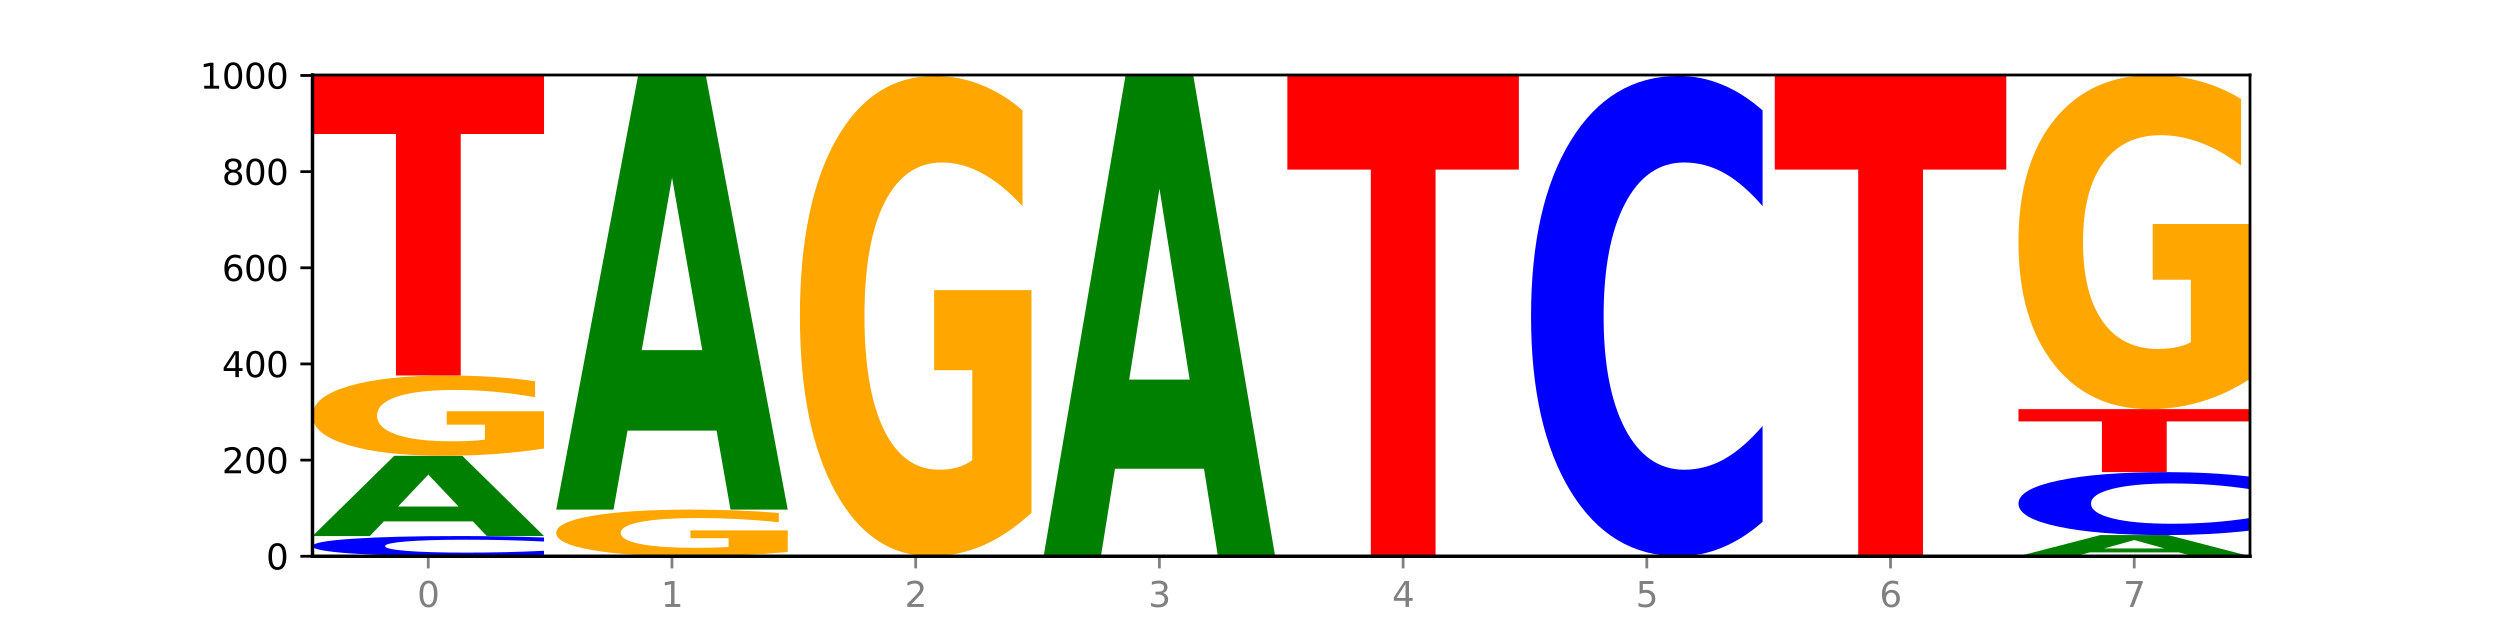 <?xml version="1.0" encoding="utf-8" standalone="no"?>
<!DOCTYPE svg PUBLIC "-//W3C//DTD SVG 1.1//EN"
  "http://www.w3.org/Graphics/SVG/1.1/DTD/svg11.dtd">
<svg xmlns:xlink="http://www.w3.org/1999/xlink" width="720pt" height="180pt" viewBox="0 0 720 180" xmlns="http://www.w3.org/2000/svg" version="1.1">
 <defs>
  <style type="text/css">*{stroke-linejoin: round; stroke-linecap: butt}</style>
 </defs>
 <g id="figure_1">
  <g id="patch_1">
   <path d="M 0 180 
L 720 180 
L 720 0 
L 0 0 
z
" style="fill: #ffffff"/>
  </g>
  <g id="axes_1">
   <g id="patch_2">
    <path d="M 90 160.2 
L 648 160.2 
L 648 21.6 
L 90 21.6 
z
" style="fill: #ffffff"/>
   </g>
   <g id="line2d_1">
    <path d="M 90 160.2 
L 648 160.2 
" clip-path="url(#p785f873a12)" style="fill: none; stroke: #000000; stroke-width: 0.5; stroke-linecap: square"/>
   </g>
   <g id="patch_3">
    <path d="M 156.679 159.783 
Q 151.102 159.99 145.07 160.094 
Q 139.039 160.2 132.47 160.2 
Q 112.882 160.2 101.441 159.417 
Q 90 158.634 90 157.294 
Q 90 155.95 101.441 155.168 
Q 112.882 154.385 132.47 154.385 
Q 139.039 154.385 145.07 154.49 
Q 151.102 154.595 156.679 154.801 
L 156.679 155.961 
Q 151.051 155.687 145.591 155.559 
Q 140.131 155.432 134.1 155.432 
Q 123.281 155.432 117.082 155.928 
Q 110.899 156.423 110.899 157.294 
Q 110.899 158.161 117.082 158.658 
Q 123.281 159.152 134.1 159.152 
Q 140.131 159.152 145.591 159.025 
Q 151.051 158.897 156.679 158.623 
L 156.679 159.783 
z
" clip-path="url(#p785f873a12)" style="fill: #0000ff"/>
   </g>
   <g id="patch_4">
    <path d="M 136.189 150.172 
L 110.545 150.172 
L 106.496 154.385 
L 90 154.385 
L 113.558 131.262 
L 133.121 131.262 
L 156.679 154.385 
L 140.197 154.385 
L 136.189 150.172 
z
M 114.635 145.881 
L 132.058 145.881 
L 123.36 136.683 
L 114.635 145.881 
z
" clip-path="url(#p785f873a12)" style="fill: #008000"/>
   </g>
   <g id="patch_5">
    <path d="M 156.679 129.169 
Q 149.955 130.215 142.722 130.741 
Q 135.489 131.262 127.778 131.262 
Q 110.353 131.262 100.177 128.147 
Q 90 125.033 90 119.707 
Q 90 114.319 100.356 111.229 
Q 110.727 108.138 128.764 108.138 
Q 135.713 108.138 142.079 108.559 
Q 148.46 108.974 154.109 109.796 
L 154.109 114.405 
Q 148.281 113.35 142.513 112.829 
Q 136.744 112.304 130.946 112.304 
Q 120.216 112.304 114.403 114.224 
Q 108.59 116.139 108.59 119.707 
Q 108.59 123.242 114.194 125.171 
Q 119.798 127.096 130.109 127.096 
Q 132.919 127.096 135.325 126.987 
Q 137.731 126.872 139.643 126.633 
L 139.643 122.306 
L 128.66 122.306 
L 128.66 118.451 
L 156.679 118.451 
L 156.679 129.169 
z
" clip-path="url(#p785f873a12)" style="fill: #ffa600"/>
   </g>
   <g id="patch_6">
    <path d="M 90 21.738 
L 156.679 21.738 
L 156.679 38.589 
L 132.69 38.589 
L 132.69 108.138 
L 114.036 108.138 
L 114.036 38.589 
L 90 38.589 
L 90 21.738 
z
" clip-path="url(#p785f873a12)" style="fill: #ff0000"/>
   </g>
   <g id="patch_7">
    <path d="M 226.868 158.985 
Q 220.143 159.592 212.91 159.898 
Q 205.678 160.2 197.967 160.2 
Q 180.542 160.2 170.365 158.391 
Q 160.189 156.582 160.189 153.489 
Q 160.189 150.359 170.545 148.564 
Q 180.916 146.769 198.953 146.769 
Q 205.902 146.769 212.268 147.013 
Q 218.649 147.255 224.298 147.732 
L 224.298 150.409 
Q 218.47 149.796 212.701 149.494 
Q 206.933 149.188 201.135 149.188 
Q 190.405 149.188 184.592 150.304 
Q 178.779 151.416 178.779 153.489 
Q 178.779 155.542 184.383 156.663 
Q 189.987 157.781 200.298 157.781 
Q 203.107 157.781 205.513 157.717 
Q 207.919 157.65 209.832 157.512 
L 209.832 154.998 
L 198.848 154.998 
L 198.848 152.759 
L 226.868 152.759 
L 226.868 158.985 
z
" clip-path="url(#p785f873a12)" style="fill: #ffa600"/>
   </g>
   <g id="patch_8">
    <path d="M 206.377 124.018 
L 180.734 124.018 
L 176.685 146.769 
L 160.189 146.769 
L 183.747 21.877 
L 203.31 21.877 
L 226.868 146.769 
L 210.386 146.769 
L 206.377 124.018 
z
M 184.824 100.838 
L 202.247 100.838 
L 193.549 51.159 
L 184.824 100.838 
z
" clip-path="url(#p785f873a12)" style="fill: #008000"/>
   </g>
   <g id="patch_9">
    <path d="M 297.057 147.685 
Q 290.332 153.942 283.099 157.086 
Q 275.866 160.2 268.155 160.2 
Q 250.731 160.2 240.554 141.57 
Q 230.377 122.94 230.377 91.081 
Q 230.377 58.851 240.733 40.364 
Q 251.104 21.877 269.142 21.877 
Q 276.09 21.877 282.457 24.391 
Q 288.838 26.877 294.486 31.792 
L 294.486 59.365 
Q 288.658 53.05 282.89 49.936 
Q 277.122 46.793 271.323 46.793 
Q 260.594 46.793 254.781 58.279 
Q 248.967 69.737 248.967 91.081 
Q 248.967 112.226 254.571 123.769 
Q 260.175 135.284 270.487 135.284 
Q 273.296 135.284 275.702 134.627 
Q 278.108 133.941 280.021 132.513 
L 280.021 106.625 
L 269.037 106.625 
L 269.037 83.567 
L 297.057 83.567 
L 297.057 147.685 
z
" clip-path="url(#p785f873a12)" style="fill: #ffa600"/>
   </g>
   <g id="patch_10">
    <path d="M 346.755 135.002 
L 321.111 135.002 
L 317.062 160.2 
L 300.566 160.2 
L 324.124 21.877 
L 343.687 21.877 
L 367.245 160.2 
L 350.763 160.2 
L 346.755 135.002 
z
M 325.201 109.329 
L 342.624 109.329 
L 333.926 54.308 
L 325.201 109.329 
z
" clip-path="url(#p785f873a12)" style="fill: #008000"/>
   </g>
   <g id="patch_11">
    <path d="M 370.755 21.877 
L 437.434 21.877 
L 437.434 48.854 
L 413.445 48.854 
L 413.445 160.2 
L 394.79 160.2 
L 394.79 48.854 
L 370.755 48.854 
L 370.755 21.877 
z
" clip-path="url(#p785f873a12)" style="fill: #ff0000"/>
   </g>
   <g id="patch_12">
    <path d="M 507.623 150.285 
Q 502.045 155.2 496.014 157.686 
Q 489.983 160.2 483.414 160.2 
Q 463.825 160.2 452.384 141.57 
Q 440.943 122.94 440.943 91.081 
Q 440.943 59.108 452.384 40.507 
Q 463.825 21.877 483.414 21.877 
Q 489.983 21.877 496.014 24.391 
Q 502.045 26.877 507.623 31.792 
L 507.623 59.365 
Q 501.995 52.85 496.535 49.822 
Q 491.075 46.793 485.043 46.793 
Q 474.224 46.793 468.025 58.594 
Q 461.843 70.366 461.843 91.081 
Q 461.843 111.711 468.025 123.512 
Q 474.224 135.284 485.043 135.284 
Q 491.075 135.284 496.535 132.255 
Q 501.995 129.198 507.623 122.683 
L 507.623 150.285 
z
" clip-path="url(#p785f873a12)" style="fill: #0000ff"/>
   </g>
   <g id="patch_13">
    <path d="M 511.132 21.877 
L 577.811 21.877 
L 577.811 48.854 
L 553.822 48.854 
L 553.822 160.2 
L 535.168 160.2 
L 535.168 48.854 
L 511.132 48.854 
L 511.132 21.877 
z
" clip-path="url(#p785f873a12)" style="fill: #ff0000"/>
   </g>
   <g id="patch_14">
    <path d="M 627.51 159.09 
L 601.866 159.09 
L 597.817 160.2 
L 581.321 160.2 
L 604.879 154.108 
L 624.442 154.108 
L 648 160.2 
L 631.518 160.2 
L 627.51 159.09 
z
M 605.956 157.959 
L 623.379 157.959 
L 614.681 155.536 
L 605.956 157.959 
z
" clip-path="url(#p785f873a12)" style="fill: #008000"/>
   </g>
   <g id="patch_15">
    <path d="M 648 152.808 
Q 642.422 153.452 636.391 153.778 
Q 630.36 154.108 623.791 154.108 
Q 604.202 154.108 592.762 151.665 
Q 581.321 149.222 581.321 145.044 
Q 581.321 140.851 592.762 138.412 
Q 604.202 135.969 623.791 135.969 
Q 630.36 135.969 636.391 136.299 
Q 642.422 136.625 648 137.269 
L 648 140.885 
Q 642.372 140.031 636.912 139.634 
Q 631.452 139.236 625.421 139.236 
Q 614.602 139.236 608.402 140.784 
Q 602.22 142.328 602.22 145.044 
Q 602.22 147.749 608.402 149.297 
Q 614.602 150.84 625.421 150.84 
Q 631.452 150.84 636.912 150.443 
Q 642.372 150.042 648 149.188 
L 648 152.808 
z
" clip-path="url(#p785f873a12)" style="fill: #0000ff"/>
   </g>
   <g id="patch_16">
    <path d="M 581.321 117.831 
L 648 117.831 
L 648 121.368 
L 624.011 121.368 
L 624.011 135.969 
L 605.356 135.969 
L 605.356 121.368 
L 581.321 121.368 
L 581.321 117.831 
z
" clip-path="url(#p785f873a12)" style="fill: #ff0000"/>
   </g>
   <g id="patch_17">
    <path d="M 648 109.124 
Q 641.275 113.477 634.042 115.664 
Q 626.81 117.831 619.099 117.831 
Q 601.674 117.831 591.497 104.87 
Q 581.321 91.909 581.321 69.745 
Q 581.321 47.322 591.677 34.461 
Q 602.048 21.6 620.085 21.6 
Q 627.034 21.6 633.4 23.349 
Q 639.781 25.079 645.43 28.498 
L 645.43 47.68 
Q 639.602 43.287 633.833 41.12 
Q 628.065 38.934 622.267 38.934 
Q 611.537 38.934 605.724 46.925 
Q 599.911 54.896 599.911 69.745 
Q 599.911 84.455 605.515 92.486 
Q 611.119 100.497 621.43 100.497 
Q 624.239 100.497 626.645 100.04 
Q 629.051 99.563 630.964 98.569 
L 630.964 80.559 
L 619.98 80.559 
L 619.98 64.517 
L 648 64.517 
L 648 109.124 
z
" clip-path="url(#p785f873a12)" style="fill: #ffa600"/>
   </g>
   <g id="matplotlib.axis_1">
    <g id="xtick_1">
     <g id="line2d_2">
      <defs>
       <path id="mae9fb7f7ab" d="M 0 0 
L 0 3.5 
" style="stroke: #808080; stroke-width: 0.8"/>
      </defs>
      <g>
       <use xlink:href="#mae9fb7f7ab" x="123.34" y="160.2" style="fill: #808080; stroke: #808080; stroke-width: 0.8"/>
      </g>
     </g>
     <g id="text_1">
      <!-- 0 -->
      <g style="fill: #808080" transform="translate(120.158 174.798) scale(0.1 -0.1)">
       <defs>
        <path id="DejaVuSans-30" d="M 2034 4250 
Q 1547 4250 1301 3770 
Q 1056 3291 1056 2328 
Q 1056 1369 1301 889 
Q 1547 409 2034 409 
Q 2525 409 2770 889 
Q 3016 1369 3016 2328 
Q 3016 3291 2770 3770 
Q 2525 4250 2034 4250 
z
M 2034 4750 
Q 2819 4750 3233 4129 
Q 3647 3509 3647 2328 
Q 3647 1150 3233 529 
Q 2819 -91 2034 -91 
Q 1250 -91 836 529 
Q 422 1150 422 2328 
Q 422 3509 836 4129 
Q 1250 4750 2034 4750 
z
" transform="scale(0.016)"/>
       </defs>
       <use xlink:href="#DejaVuSans-30"/>
      </g>
     </g>
    </g>
    <g id="xtick_2">
     <g id="line2d_3">
      <g>
       <use xlink:href="#mae9fb7f7ab" x="193.528" y="160.2" style="fill: #808080; stroke: #808080; stroke-width: 0.8"/>
      </g>
     </g>
     <g id="text_2">
      <!-- 1 -->
      <g style="fill: #808080" transform="translate(190.347 174.798) scale(0.1 -0.1)">
       <defs>
        <path id="DejaVuSans-31" d="M 794 531 
L 1825 531 
L 1825 4091 
L 703 3866 
L 703 4441 
L 1819 4666 
L 2450 4666 
L 2450 531 
L 3481 531 
L 3481 0 
L 794 0 
L 794 531 
z
" transform="scale(0.016)"/>
       </defs>
       <use xlink:href="#DejaVuSans-31"/>
      </g>
     </g>
    </g>
    <g id="xtick_3">
     <g id="line2d_4">
      <g>
       <use xlink:href="#mae9fb7f7ab" x="263.717" y="160.2" style="fill: #808080; stroke: #808080; stroke-width: 0.8"/>
      </g>
     </g>
     <g id="text_3">
      <!-- 2 -->
      <g style="fill: #808080" transform="translate(260.536 174.798) scale(0.1 -0.1)">
       <defs>
        <path id="DejaVuSans-32" d="M 1228 531 
L 3431 531 
L 3431 0 
L 469 0 
L 469 531 
Q 828 903 1448 1529 
Q 2069 2156 2228 2338 
Q 2531 2678 2651 2914 
Q 2772 3150 2772 3378 
Q 2772 3750 2511 3984 
Q 2250 4219 1831 4219 
Q 1534 4219 1204 4116 
Q 875 4013 500 3803 
L 500 4441 
Q 881 4594 1212 4672 
Q 1544 4750 1819 4750 
Q 2544 4750 2975 4387 
Q 3406 4025 3406 3419 
Q 3406 3131 3298 2873 
Q 3191 2616 2906 2266 
Q 2828 2175 2409 1742 
Q 1991 1309 1228 531 
z
" transform="scale(0.016)"/>
       </defs>
       <use xlink:href="#DejaVuSans-32"/>
      </g>
     </g>
    </g>
    <g id="xtick_4">
     <g id="line2d_5">
      <g>
       <use xlink:href="#mae9fb7f7ab" x="333.906" y="160.2" style="fill: #808080; stroke: #808080; stroke-width: 0.8"/>
      </g>
     </g>
     <g id="text_4">
      <!-- 3 -->
      <g style="fill: #808080" transform="translate(330.724 174.798) scale(0.1 -0.1)">
       <defs>
        <path id="DejaVuSans-33" d="M 2597 2516 
Q 3050 2419 3304 2112 
Q 3559 1806 3559 1356 
Q 3559 666 3084 287 
Q 2609 -91 1734 -91 
Q 1441 -91 1130 -33 
Q 819 25 488 141 
L 488 750 
Q 750 597 1062 519 
Q 1375 441 1716 441 
Q 2309 441 2620 675 
Q 2931 909 2931 1356 
Q 2931 1769 2642 2001 
Q 2353 2234 1838 2234 
L 1294 2234 
L 1294 2753 
L 1863 2753 
Q 2328 2753 2575 2939 
Q 2822 3125 2822 3475 
Q 2822 3834 2567 4026 
Q 2313 4219 1838 4219 
Q 1578 4219 1281 4162 
Q 984 4106 628 3988 
L 628 4550 
Q 988 4650 1302 4700 
Q 1616 4750 1894 4750 
Q 2613 4750 3031 4423 
Q 3450 4097 3450 3541 
Q 3450 3153 3228 2886 
Q 3006 2619 2597 2516 
z
" transform="scale(0.016)"/>
       </defs>
       <use xlink:href="#DejaVuSans-33"/>
      </g>
     </g>
    </g>
    <g id="xtick_5">
     <g id="line2d_6">
      <g>
       <use xlink:href="#mae9fb7f7ab" x="404.094" y="160.2" style="fill: #808080; stroke: #808080; stroke-width: 0.8"/>
      </g>
     </g>
     <g id="text_5">
      <!-- 4 -->
      <g style="fill: #808080" transform="translate(400.913 174.798) scale(0.1 -0.1)">
       <defs>
        <path id="DejaVuSans-34" d="M 2419 4116 
L 825 1625 
L 2419 1625 
L 2419 4116 
z
M 2253 4666 
L 3047 4666 
L 3047 1625 
L 3713 1625 
L 3713 1100 
L 3047 1100 
L 3047 0 
L 2419 0 
L 2419 1100 
L 313 1100 
L 313 1709 
L 2253 4666 
z
" transform="scale(0.016)"/>
       </defs>
       <use xlink:href="#DejaVuSans-34"/>
      </g>
     </g>
    </g>
    <g id="xtick_6">
     <g id="line2d_7">
      <g>
       <use xlink:href="#mae9fb7f7ab" x="474.283" y="160.2" style="fill: #808080; stroke: #808080; stroke-width: 0.8"/>
      </g>
     </g>
     <g id="text_6">
      <!-- 5 -->
      <g style="fill: #808080" transform="translate(471.102 174.798) scale(0.1 -0.1)">
       <defs>
        <path id="DejaVuSans-35" d="M 691 4666 
L 3169 4666 
L 3169 4134 
L 1269 4134 
L 1269 2991 
Q 1406 3038 1543 3061 
Q 1681 3084 1819 3084 
Q 2600 3084 3056 2656 
Q 3513 2228 3513 1497 
Q 3513 744 3044 326 
Q 2575 -91 1722 -91 
Q 1428 -91 1123 -41 
Q 819 9 494 109 
L 494 744 
Q 775 591 1075 516 
Q 1375 441 1709 441 
Q 2250 441 2565 725 
Q 2881 1009 2881 1497 
Q 2881 1984 2565 2268 
Q 2250 2553 1709 2553 
Q 1456 2553 1204 2497 
Q 953 2441 691 2322 
L 691 4666 
z
" transform="scale(0.016)"/>
       </defs>
       <use xlink:href="#DejaVuSans-35"/>
      </g>
     </g>
    </g>
    <g id="xtick_7">
     <g id="line2d_8">
      <g>
       <use xlink:href="#mae9fb7f7ab" x="544.472" y="160.2" style="fill: #808080; stroke: #808080; stroke-width: 0.8"/>
      </g>
     </g>
     <g id="text_7">
      <!-- 6 -->
      <g style="fill: #808080" transform="translate(541.29 174.798) scale(0.1 -0.1)">
       <defs>
        <path id="DejaVuSans-36" d="M 2113 2584 
Q 1688 2584 1439 2293 
Q 1191 2003 1191 1497 
Q 1191 994 1439 701 
Q 1688 409 2113 409 
Q 2538 409 2786 701 
Q 3034 994 3034 1497 
Q 3034 2003 2786 2293 
Q 2538 2584 2113 2584 
z
M 3366 4563 
L 3366 3988 
Q 3128 4100 2886 4159 
Q 2644 4219 2406 4219 
Q 1781 4219 1451 3797 
Q 1122 3375 1075 2522 
Q 1259 2794 1537 2939 
Q 1816 3084 2150 3084 
Q 2853 3084 3261 2657 
Q 3669 2231 3669 1497 
Q 3669 778 3244 343 
Q 2819 -91 2113 -91 
Q 1303 -91 875 529 
Q 447 1150 447 2328 
Q 447 3434 972 4092 
Q 1497 4750 2381 4750 
Q 2619 4750 2861 4703 
Q 3103 4656 3366 4563 
z
" transform="scale(0.016)"/>
       </defs>
       <use xlink:href="#DejaVuSans-36"/>
      </g>
     </g>
    </g>
    <g id="xtick_8">
     <g id="line2d_9">
      <g>
       <use xlink:href="#mae9fb7f7ab" x="614.66" y="160.2" style="fill: #808080; stroke: #808080; stroke-width: 0.8"/>
      </g>
     </g>
     <g id="text_8">
      <!-- 7 -->
      <g style="fill: #808080" transform="translate(611.479 174.798) scale(0.1 -0.1)">
       <defs>
        <path id="DejaVuSans-37" d="M 525 4666 
L 3525 4666 
L 3525 4397 
L 1831 0 
L 1172 0 
L 2766 4134 
L 525 4134 
L 525 4666 
z
" transform="scale(0.016)"/>
       </defs>
       <use xlink:href="#DejaVuSans-37"/>
      </g>
     </g>
    </g>
   </g>
   <g id="matplotlib.axis_2">
    <g id="ytick_1">
     <g id="line2d_10">
      <defs>
       <path id="mf5824bf9bd" d="M 0 0 
L -3.5 0 
" style="stroke: #000000; stroke-width: 0.8"/>
      </defs>
      <g>
       <use xlink:href="#mf5824bf9bd" x="90" y="160.2" style="stroke: #000000; stroke-width: 0.8"/>
      </g>
     </g>
     <g id="text_9">
      <!-- 0 -->
      <g transform="translate(76.638 163.999) scale(0.1 -0.1)">
       <use xlink:href="#DejaVuSans-30"/>
      </g>
     </g>
    </g>
    <g id="ytick_2">
     <g id="line2d_11">
      <g>
       <use xlink:href="#mf5824bf9bd" x="90" y="132.508" style="stroke: #000000; stroke-width: 0.8"/>
      </g>
     </g>
     <g id="text_10">
      <!-- 200 -->
      <g transform="translate(63.913 136.307) scale(0.1 -0.1)">
       <use xlink:href="#DejaVuSans-32"/>
       <use xlink:href="#DejaVuSans-30" x="63.623"/>
       <use xlink:href="#DejaVuSans-30" x="127.246"/>
      </g>
     </g>
    </g>
    <g id="ytick_3">
     <g id="line2d_12">
      <g>
       <use xlink:href="#mf5824bf9bd" x="90" y="104.815" style="stroke: #000000; stroke-width: 0.8"/>
      </g>
     </g>
     <g id="text_11">
      <!-- 400 -->
      <g transform="translate(63.913 108.615) scale(0.1 -0.1)">
       <use xlink:href="#DejaVuSans-34"/>
       <use xlink:href="#DejaVuSans-30" x="63.623"/>
       <use xlink:href="#DejaVuSans-30" x="127.246"/>
      </g>
     </g>
    </g>
    <g id="ytick_4">
     <g id="line2d_13">
      <g>
       <use xlink:href="#mf5824bf9bd" x="90" y="77.123" style="stroke: #000000; stroke-width: 0.8"/>
      </g>
     </g>
     <g id="text_12">
      <!-- 600 -->
      <g transform="translate(63.913 80.922) scale(0.1 -0.1)">
       <use xlink:href="#DejaVuSans-36"/>
       <use xlink:href="#DejaVuSans-30" x="63.623"/>
       <use xlink:href="#DejaVuSans-30" x="127.246"/>
      </g>
     </g>
    </g>
    <g id="ytick_5">
     <g id="line2d_14">
      <g>
       <use xlink:href="#mf5824bf9bd" x="90" y="49.431" style="stroke: #000000; stroke-width: 0.8"/>
      </g>
     </g>
     <g id="text_13">
      <!-- 800 -->
      <g transform="translate(63.913 53.23) scale(0.1 -0.1)">
       <defs>
        <path id="DejaVuSans-38" d="M 2034 2216 
Q 1584 2216 1326 1975 
Q 1069 1734 1069 1313 
Q 1069 891 1326 650 
Q 1584 409 2034 409 
Q 2484 409 2743 651 
Q 3003 894 3003 1313 
Q 3003 1734 2745 1975 
Q 2488 2216 2034 2216 
z
M 1403 2484 
Q 997 2584 770 2862 
Q 544 3141 544 3541 
Q 544 4100 942 4425 
Q 1341 4750 2034 4750 
Q 2731 4750 3128 4425 
Q 3525 4100 3525 3541 
Q 3525 3141 3298 2862 
Q 3072 2584 2669 2484 
Q 3125 2378 3379 2068 
Q 3634 1759 3634 1313 
Q 3634 634 3220 271 
Q 2806 -91 2034 -91 
Q 1263 -91 848 271 
Q 434 634 434 1313 
Q 434 1759 690 2068 
Q 947 2378 1403 2484 
z
M 1172 3481 
Q 1172 3119 1398 2916 
Q 1625 2713 2034 2713 
Q 2441 2713 2670 2916 
Q 2900 3119 2900 3481 
Q 2900 3844 2670 4047 
Q 2441 4250 2034 4250 
Q 1625 4250 1398 4047 
Q 1172 3844 1172 3481 
z
" transform="scale(0.016)"/>
       </defs>
       <use xlink:href="#DejaVuSans-38"/>
       <use xlink:href="#DejaVuSans-30" x="63.623"/>
       <use xlink:href="#DejaVuSans-30" x="127.246"/>
      </g>
     </g>
    </g>
    <g id="ytick_6">
     <g id="line2d_15">
      <g>
       <use xlink:href="#mf5824bf9bd" x="90" y="21.738" style="stroke: #000000; stroke-width: 0.8"/>
      </g>
     </g>
     <g id="text_14">
      <!-- 1000 -->
      <g transform="translate(57.55 25.538) scale(0.1 -0.1)">
       <use xlink:href="#DejaVuSans-31"/>
       <use xlink:href="#DejaVuSans-30" x="63.623"/>
       <use xlink:href="#DejaVuSans-30" x="127.246"/>
       <use xlink:href="#DejaVuSans-30" x="190.869"/>
      </g>
     </g>
    </g>
   </g>
   <g id="patch_18">
    <path d="M 90 160.2 
L 90 21.6 
" style="fill: none; stroke: #000000; stroke-linejoin: miter; stroke-linecap: square"/>
   </g>
   <g id="patch_19">
    <path d="M 648 160.2 
L 648 21.6 
" style="fill: none; stroke: #000000; stroke-width: 0.8; stroke-linejoin: miter; stroke-linecap: square"/>
   </g>
   <g id="patch_20">
    <path d="M 90 160.2 
L 648 160.2 
" style="fill: none; stroke: #000000; stroke-linejoin: miter; stroke-linecap: square"/>
   </g>
   <g id="patch_21">
    <path d="M 90 21.6 
L 648 21.6 
" style="fill: none; stroke: #000000; stroke-width: 0.8; stroke-linejoin: miter; stroke-linecap: square"/>
   </g>
  </g>
 </g>
 <defs>
  <clipPath id="p785f873a12">
   <rect x="90" y="21.6" width="558" height="138.6"/>
  </clipPath>
 </defs>
</svg>
